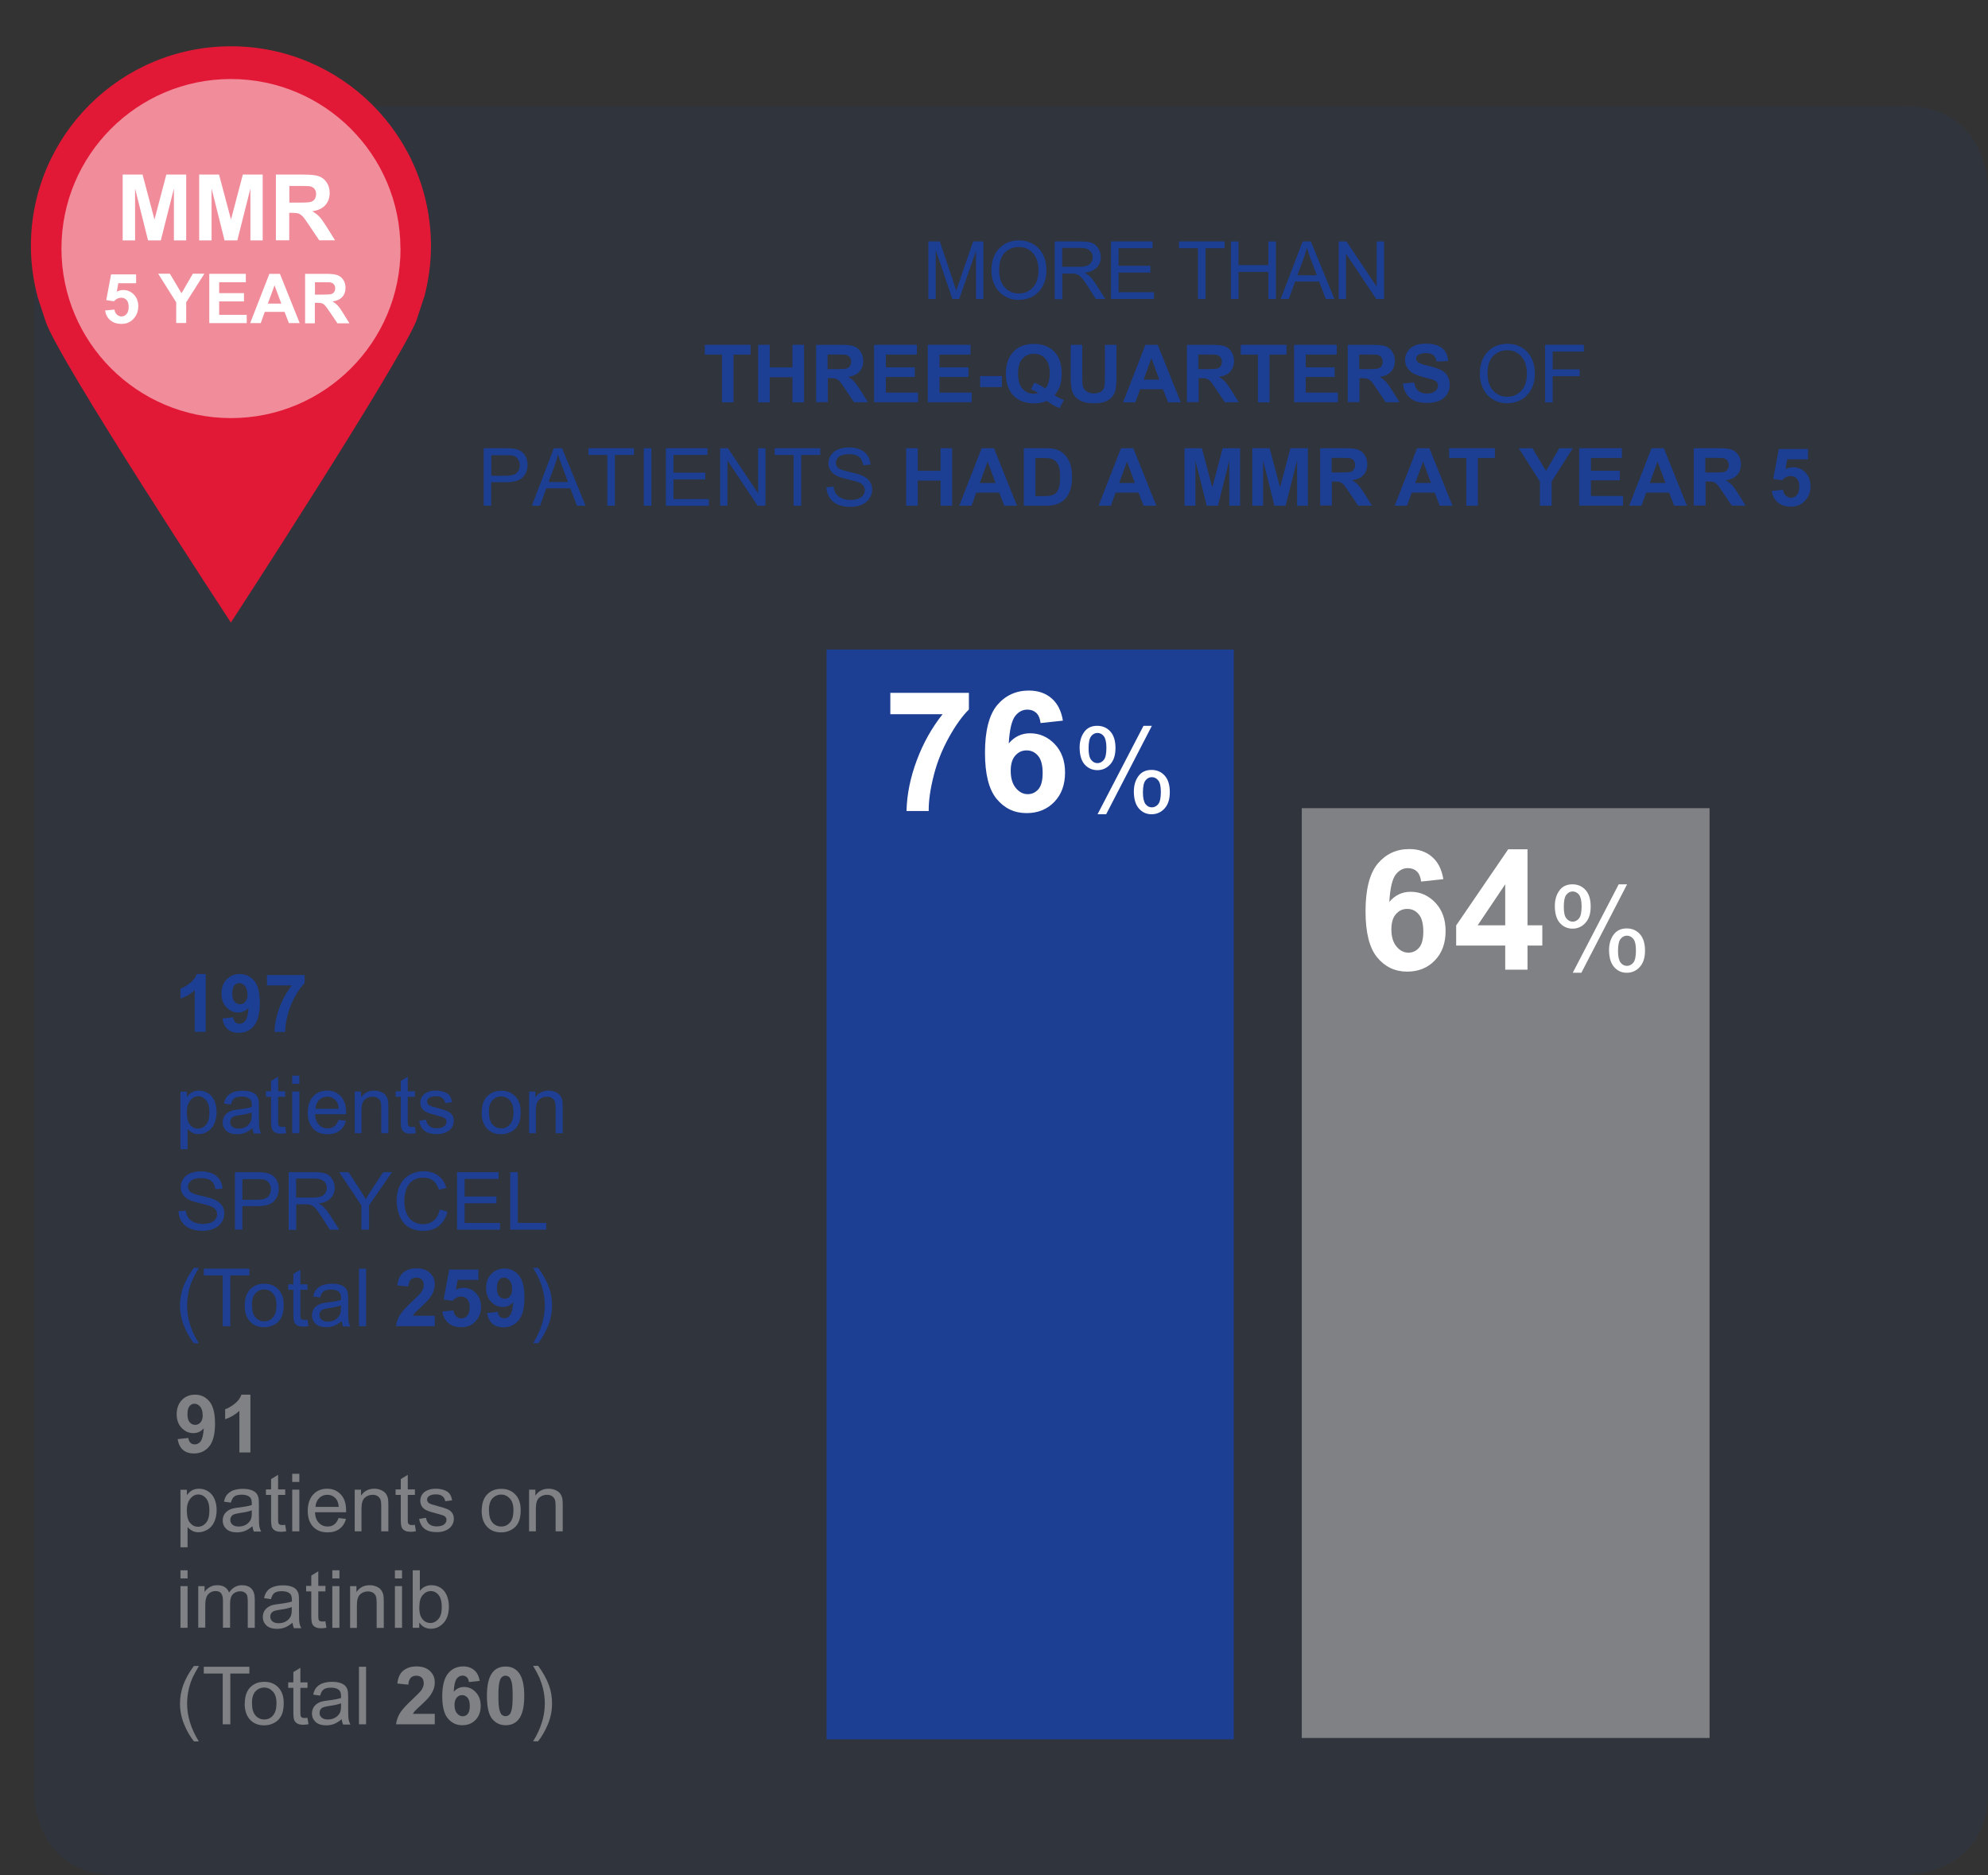 <?xml version="1.0" encoding="UTF-8"?>
<svg id="Layer_2" data-name="Layer 2" xmlns="http://www.w3.org/2000/svg" xmlns:xlink="http://www.w3.org/1999/xlink" viewBox="0 0 173.07 163.24">
  <rect x="0" y="0" width="173.07" height="163.24" fill="#333333" stroke="none"/>
  <defs>
    <style>
      .cls-1 {
        fill: none;
      }

      .cls-2 {
        clip-path: url(#clippath);
      }

      .cls-3 {
        fill: #fff;
      }

      .cls-4 {
        fill: #e21936;
      }

      .cls-5 {
        fill: #1e3f93;
      }

      .cls-6 {
        fill: #1c3f94;
      }

      .cls-7 {
        fill: #808184;
      }

      .cls-8 {
        clip-path: url(#clippath-1);
      }

      .cls-9 {
        opacity: .5;
      }

      .cls-10 {
        fill: #1c3e93;
        isolation: isolate;
        opacity: .1;
      }
    </style>
    <clipPath id="clippath">
      <rect class="cls-1" width="35.63" height="43.27"/>
    </clipPath>
    <clipPath id="clippath-1">
      <rect class="cls-1" width="35.63" height="43.27"/>
    </clipPath>
  </defs>
  <g id="Layer_1-2" data-name="Layer 1-2">
    <path class="cls-10" d="M12.11,12.24s-7.17,0-7.17,7.17l-2,5.8V156.07s0,7.17,7.17,7.17H165.9s7.17,0,7.17-7.17V16.41s0-7.17-7.17-7.17H20.25l-8.13,3h-.01Z"/>
    <path class="cls-4" d="M36.93,25.88c.37-1.42,.59-2.91,.59-4.44,0-9.62-7.8-17.41-17.41-17.41S2.69,11.81,2.69,21.43c0,1.54,.22,3.02,.59,4.44l.68,2.07c.93,3.1,16.14,26.26,16.14,26.26,0,0,14.47-22.23,16.14-26.26l.68-2.07h.01Z"/>
    <g class="cls-9">
      <g class="cls-2">
        <g class="cls-8">
          <path class="cls-3" d="M34.86,21.64c0-8.15-6.61-14.76-14.76-14.76S5.35,13.49,5.35,21.64s6.61,14.76,14.76,14.76,14.76-6.61,14.76-14.76"/>
        </g>
      </g>
    </g>
    <path class="cls-3" d="M10.68,20.93v-5.73h1.73l1.04,3.91,1.03-3.91h1.73v5.73h-1.07v-4.51l-1.14,4.51h-1.11l-1.13-4.51v4.51h-1.08Z"/>
    <path class="cls-3" d="M17.34,20.93v-5.73h1.73l1.04,3.91,1.03-3.91h1.73v5.73h-1.07v-4.51l-1.14,4.51h-1.11l-1.13-4.51v4.51h-1.08Z"/>
    <path class="cls-3" d="M24.02,20.93v-5.73h2.43c.61,0,1.06,.05,1.33,.15s.5,.29,.67,.55c.17,.26,.25,.56,.25,.9,0,.43-.13,.78-.38,1.06s-.63,.46-1.13,.53c.25,.15,.46,.31,.62,.48s.38,.48,.66,.93l.7,1.12h-1.38l-.84-1.25c-.3-.45-.5-.73-.61-.84s-.23-.2-.35-.24-.32-.06-.58-.06h-.23v2.39h-1.16Zm1.16-3.29h.86c.55,0,.9-.02,1.04-.07s.25-.13,.32-.24,.12-.26,.12-.43c0-.19-.05-.35-.15-.47s-.25-.19-.44-.22c-.09-.01-.38-.02-.84-.02h-.9v1.45h-.01Z"/>
    <path class="cls-3" d="M9.15,27.03l.82-.08c.02,.19,.09,.33,.21,.44s.25,.16,.4,.16c.17,0,.32-.07,.44-.21s.18-.35,.18-.63c0-.26-.06-.46-.18-.59-.12-.13-.27-.2-.46-.2-.24,0-.45,.1-.64,.31l-.67-.1,.42-2.24h2.18v.77h-1.55l-.13,.73c.18-.09,.37-.14,.56-.14,.37,0,.67,.13,.93,.4s.38,.61,.38,1.03c0,.35-.1,.67-.31,.95-.28,.38-.67,.57-1.16,.57-.4,0-.72-.11-.97-.32s-.4-.5-.45-.86h0Z"/>
    <path class="cls-3" d="M15.34,28.13v-1.81l-1.57-2.49h1.02l1.01,1.7,.99-1.7h1l-1.58,2.49v1.8h-.87Z"/>
    <path class="cls-3" d="M18.22,28.13v-4.29h3.18v.73h-2.32v.95h2.16v.72h-2.16v1.17h2.4v.72h-3.26Z"/>
    <path class="cls-3" d="M26.09,28.13h-.94l-.38-.98h-1.72l-.35,.98h-.92l1.67-4.29h.92s1.72,4.29,1.72,4.29Zm-1.6-1.7l-.59-1.59-.58,1.59h1.17Z"/>
    <path class="cls-3" d="M26.56,28.13v-4.29h1.83c.46,0,.79,.04,1,.12s.37,.21,.5,.41,.19,.42,.19,.68c0,.32-.09,.59-.28,.8s-.47,.34-.85,.4c.19,.11,.34,.23,.46,.36s.29,.36,.49,.7l.52,.84h-1.04l-.63-.93c-.22-.33-.38-.54-.46-.63-.08-.09-.17-.15-.26-.18s-.24-.05-.44-.05h-.18v1.79h-.87l.02-.02Zm.87-2.48h.64c.42,0,.68-.02,.78-.05s.18-.1,.24-.18,.09-.19,.09-.32c0-.14-.04-.26-.12-.35s-.19-.15-.33-.17c-.07,0-.28-.01-.63-.01h-.68v1.09h.01Z"/>
    <rect class="cls-6" x="71.96" y="56.55" width="35.45" height="94.88"/>
    <rect class="cls-7" x="113.33" y="70.36" width="35.5" height="80.95"/>
    <path class="cls-3" d="M77.51,62.18v-1.86h6.84v1.45c-.56,.55-1.14,1.35-1.72,2.39-.58,1.04-1.03,2.14-1.33,3.31s-.46,2.21-.45,3.14h-1.93c.03-1.44,.33-2.91,.89-4.41s1.31-2.84,2.25-4.02c0,0-4.55,0-4.55,0Z"/>
    <path class="cls-3" d="M92.53,62.74l-1.94,.21c-.05-.4-.17-.69-.37-.88-.2-.19-.46-.29-.78-.29-.42,0-.78,.19-1.07,.57s-.48,1.17-.55,2.37c.5-.59,1.12-.88,1.86-.88,.83,0,1.55,.32,2.15,.95,.6,.64,.89,1.46,.89,2.46,0,1.07-.31,1.92-.94,2.57-.63,.65-1.43,.97-2.41,.97-1.05,0-1.92-.41-2.6-1.23s-1.02-2.16-1.02-4.03,.35-3.29,1.06-4.14c.71-.84,1.63-1.27,2.76-1.27,.79,0,1.45,.22,1.97,.67,.52,.44,.85,1.09,.99,1.93v.02Zm-4.54,4.36c0,.65,.15,1.15,.45,1.51s.64,.53,1.03,.53,.68-.15,.93-.43c.25-.29,.37-.76,.37-1.42s-.13-1.18-.4-1.49c-.27-.32-.6-.47-1-.47s-.71,.15-.98,.45-.4,.75-.4,1.33h0Z"/>
    <path class="cls-3" d="M93.99,65.07c0-.52,.13-.97,.39-1.33,.26-.37,.64-.55,1.14-.55,.46,0,.84,.16,1.14,.49s.45,.81,.45,1.44-.15,1.09-.46,1.43-.68,.5-1.12,.5-.81-.17-1.1-.49-.44-.83-.44-1.49Zm1.56-1.26c-.22,0-.41,.1-.56,.29-.15,.19-.22,.55-.22,1.06,0,.47,.07,.8,.22,.99,.15,.19,.33,.29,.55,.29s.41-.1,.56-.29c.15-.19,.22-.54,.22-1.06,0-.47-.08-.8-.22-.99s-.34-.29-.56-.29h0Zm0,7.08l4-7.7h.73l-3.98,7.7h-.75Zm3.16-1.98c0-.53,.13-.97,.39-1.33s.64-.55,1.15-.55c.46,0,.84,.16,1.14,.49s.45,.81,.45,1.44-.15,1.09-.46,1.43c-.3,.33-.68,.5-1.13,.5s-.81-.17-1.1-.5-.44-.83-.44-1.49h0Zm1.57-1.25c-.23,0-.41,.1-.56,.29-.15,.19-.22,.55-.22,1.06,0,.46,.08,.79,.22,.99,.15,.19,.33,.29,.55,.29s.42-.1,.57-.29,.22-.55,.22-1.06c0-.47-.07-.8-.22-.99-.15-.19-.34-.29-.56-.29Z"/>
    <path class="cls-3" d="M125.66,76.54l-1.94,.21c-.05-.4-.17-.69-.37-.88-.2-.19-.46-.29-.78-.29-.42,0-.78,.19-1.07,.57s-.48,1.17-.55,2.37c.5-.59,1.12-.88,1.86-.88,.83,0,1.55,.32,2.15,.95,.6,.64,.89,1.46,.89,2.46,0,1.07-.31,1.92-.94,2.57-.63,.65-1.43,.97-2.41,.97-1.05,0-1.92-.41-2.6-1.23s-1.02-2.16-1.02-4.03,.35-3.29,1.06-4.14c.71-.84,1.62-1.27,2.75-1.27,.79,0,1.45,.22,1.97,.67,.52,.44,.85,1.09,.99,1.93v.02Zm-4.53,4.36c0,.65,.15,1.15,.45,1.51s.64,.53,1.03,.53,.68-.15,.93-.43c.25-.29,.37-.76,.37-1.42s-.13-1.18-.4-1.49c-.27-.32-.6-.47-1-.47s-.71,.15-.98,.45-.4,.75-.4,1.33h0Z"/>
    <path class="cls-3" d="M131.04,84.42v-2.1h-4.27v-1.75l4.53-6.63h1.68v6.62h1.29v1.76h-1.29v2.1s-1.94,0-1.94,0Zm0-3.86v-3.57l-2.4,3.57h2.4Z"/>
    <path class="cls-3" d="M135.36,78.87c0-.52,.13-.97,.39-1.33,.26-.37,.64-.55,1.14-.55,.46,0,.84,.16,1.14,.49,.3,.33,.45,.81,.45,1.44s-.15,1.09-.46,1.43c-.3,.33-.68,.5-1.12,.5s-.81-.17-1.1-.49c-.29-.33-.44-.83-.44-1.49h0Zm1.56-1.26c-.22,0-.41,.1-.56,.29s-.22,.55-.22,1.06c0,.47,.07,.8,.22,.99,.15,.19,.33,.29,.55,.29s.41-.1,.56-.29,.22-.54,.22-1.06c0-.47-.08-.8-.22-.99-.15-.19-.34-.29-.56-.29h0Zm0,7.08l4-7.7h.73l-3.98,7.7h-.75Zm3.16-1.98c0-.53,.13-.97,.39-1.33s.64-.55,1.15-.55c.46,0,.84,.16,1.14,.49s.45,.81,.45,1.44-.15,1.09-.46,1.43c-.3,.33-.68,.5-1.13,.5s-.81-.17-1.1-.5c-.29-.33-.44-.83-.44-1.49h0Zm1.56-1.25c-.23,0-.41,.1-.56,.29s-.22,.55-.22,1.06c0,.46,.08,.79,.22,.99,.15,.19,.33,.29,.55,.29s.42-.1,.57-.29c.15-.19,.22-.55,.22-1.06,0-.47-.07-.8-.22-.99-.15-.19-.34-.29-.56-.29h0Z"/>
    <path class="cls-6" d="M80.82,26.03v-5.01h1l1.19,3.55c.11,.33,.19,.58,.24,.74,.06-.18,.15-.45,.27-.8l1.2-3.49h.89v5.01h-.64v-4.19l-1.46,4.19h-.6l-1.45-4.27v4.27h-.64Z"/>
    <path class="cls-6" d="M86.31,23.59c0-.83,.22-1.48,.67-1.95,.45-.47,1.02-.71,1.73-.71,.46,0,.88,.11,1.25,.33s.66,.53,.85,.92c.2,.4,.29,.84,.29,1.35s-.1,.96-.31,1.36-.5,.7-.87,.91c-.38,.21-.78,.31-1.22,.31-.47,0-.89-.11-1.26-.34s-.65-.54-.84-.93-.29-.81-.29-1.25Zm.68,.01c0,.6,.16,1.08,.49,1.43,.33,.35,.73,.52,1.22,.52s.91-.18,1.23-.53,.48-.85,.48-1.49c0-.41-.07-.76-.21-1.07-.14-.3-.34-.54-.61-.71-.27-.17-.56-.25-.89-.25-.47,0-.87,.16-1.21,.48s-.51,.86-.51,1.61h0Z"/>
    <path class="cls-6" d="M91.82,26.03v-5.01h2.22c.45,0,.79,.04,1.02,.13,.23,.09,.42,.25,.56,.48s.21,.48,.21,.76c0,.36-.12,.66-.35,.9-.23,.24-.58,.4-1.07,.46,.18,.08,.31,.17,.4,.25,.19,.18,.38,.4,.55,.67l.87,1.36h-.83l-.66-1.04c-.19-.3-.35-.53-.48-.69-.13-.16-.24-.27-.34-.33s-.2-.11-.3-.13c-.08-.02-.2-.02-.37-.02h-.77v2.23h-.66s0-.02,0-.02Zm.66-2.8h1.42c.3,0,.54-.03,.71-.09s.3-.16,.39-.3,.13-.29,.13-.45c0-.24-.09-.43-.26-.58-.17-.15-.44-.23-.81-.23h-1.59v1.66h.01Z"/>
    <path class="cls-6" d="M96.72,26.03v-5.01h3.62v.59h-2.96v1.53h2.77v.59h-2.77v1.71h3.08v.59s-3.74,0-3.74,0Z"/>
    <path class="cls-6" d="M104.29,26.03v-4.42h-1.65v-.59h3.97v.59h-1.66v4.42s-.66,0-.66,0Z"/>
    <path class="cls-6" d="M107.16,26.03v-5.01h.66v2.06h2.6v-2.06h.66v5.01h-.66v-2.36h-2.6v2.36h-.66Z"/>
    <path class="cls-6" d="M111.49,26.03l1.92-5.01h.71l2.05,5.01h-.75l-.58-1.52h-2.09l-.55,1.52h-.71Zm1.45-2.06h1.7l-.52-1.39c-.16-.42-.28-.77-.36-1.04-.06,.32-.15,.64-.27,.96,0,0-.55,1.47-.55,1.47Z"/>
    <path class="cls-6" d="M116.54,26.03v-5.01h.68l2.63,3.93v-3.93h.64v5.01h-.68l-2.63-3.94v3.94h-.64Z"/>
    <path class="cls-6" d="M62.85,35.03v-4.16h-1.49v-.85h3.98v.85h-1.48v4.16h-1.01Z"/>
    <path class="cls-6" d="M66,35.03v-5.01h1.01v1.97h1.98v-1.97h1.01v5.01h-1.01v-2.19h-1.98v2.19h-1.01Z"/>
    <path class="cls-6" d="M71.05,35.03v-5.01h2.13c.54,0,.92,.04,1.17,.13,.24,.09,.44,.25,.58,.48,.15,.23,.22,.49,.22,.79,0,.38-.11,.69-.33,.93-.22,.25-.55,.4-.99,.46,.22,.13,.4,.27,.54,.42s.33,.42,.58,.81l.61,.98h-1.21l-.73-1.09c-.26-.39-.44-.64-.53-.74-.1-.1-.2-.17-.3-.21-.11-.04-.28-.06-.51-.06h-.21v2.09h-1.01v.02h0Zm1-2.89h.75c.49,0,.79-.02,.91-.06s.21-.11,.28-.21,.1-.23,.1-.38c0-.17-.04-.3-.13-.41-.09-.1-.22-.17-.38-.2-.08-.01-.33-.02-.74-.02h-.79v1.27h0Z"/>
    <path class="cls-6" d="M76.1,35.03v-5.01h3.72v.85h-2.7v1.11h2.52v.84h-2.52v1.36h2.8v.84h-3.82Z"/>
    <path class="cls-6" d="M80.77,35.03v-5.01h3.72v.85h-2.7v1.11h2.52v.84h-2.52v1.36h2.8v.84h-3.82Z"/>
    <path class="cls-6" d="M85.33,33.7v-.96h1.89v.96h-1.89Z"/>
    <path class="cls-6" d="M91.81,34.4c.25,.18,.52,.32,.81,.42l-.37,.71c-.15-.05-.3-.11-.45-.19-.03-.02-.26-.16-.67-.44-.33,.14-.69,.22-1.09,.22-.77,0-1.37-.23-1.81-.68-.44-.45-.66-1.09-.66-1.91s.22-1.45,.66-1.91,1.03-.68,1.78-.68,1.33,.23,1.77,.68c.44,.45,.65,1.09,.65,1.91,0,.43-.06,.81-.18,1.14-.09,.25-.24,.49-.44,.73Zm-.81-.57c.13-.15,.23-.34,.29-.55,.06-.22,.1-.46,.1-.75,0-.58-.13-1.01-.38-1.3-.25-.29-.59-.43-1-.43s-.75,.14-1,.43c-.26,.29-.38,.72-.38,1.3s.13,1.02,.38,1.31c.26,.29,.58,.44,.97,.44,.15,0,.28-.02,.41-.07-.21-.13-.41-.24-.63-.31l.28-.58c.33,.11,.65,.28,.95,.51h0Z"/>
    <path class="cls-6" d="M93.21,30.02h1.01v2.71c0,.43,.01,.71,.04,.84,.04,.21,.15,.37,.31,.49,.16,.12,.39,.19,.67,.19s.5-.06,.65-.18,.23-.26,.26-.43c.03-.17,.04-.45,.04-.85v-2.77h1.01v2.63c0,.6-.03,1.03-.08,1.27s-.16,.46-.3,.63c-.15,.17-.34,.31-.59,.41s-.57,.15-.96,.15c-.48,0-.84-.06-1.09-.17-.25-.11-.44-.25-.59-.43-.14-.18-.24-.36-.28-.56-.07-.29-.1-.71-.1-1.27v-2.67h0Z"/>
    <path class="cls-6" d="M102.79,35.03h-1.1l-.44-1.14h-2l-.41,1.14h-1.07l1.95-5.01h1.07l2.01,5.01h0Zm-1.86-1.98l-.69-1.86-.68,1.86h1.37Z"/>
    <path class="cls-6" d="M103.33,35.03v-5.01h2.13c.54,0,.92,.04,1.17,.13,.24,.09,.44,.25,.58,.48,.15,.23,.22,.49,.22,.79,0,.38-.11,.69-.33,.93-.22,.25-.55,.4-.99,.46,.22,.13,.4,.27,.54,.42s.33,.42,.58,.81l.61,.98h-1.21l-.73-1.09c-.26-.39-.44-.64-.53-.74-.1-.1-.2-.17-.3-.21-.11-.04-.28-.06-.51-.06h-.21v2.09h-1.01v.02h0Zm1-2.89h.75c.49,0,.79-.02,.91-.06s.21-.11,.28-.21,.1-.23,.1-.38c0-.17-.04-.3-.13-.41-.09-.1-.22-.17-.38-.2-.08-.01-.33-.02-.74-.02h-.79v1.27h0Z"/>
    <path class="cls-6" d="M109.51,35.03v-4.16h-1.49v-.85h3.98v.85h-1.48v4.16h-1.01Z"/>
    <path class="cls-6" d="M112.66,35.03v-5.01h3.71v.85h-2.7v1.11h2.52v.84h-2.52v1.36h2.8v.84h-3.81Z"/>
    <path class="cls-6" d="M117.33,35.03v-5.01h2.13c.54,0,.92,.04,1.17,.13,.24,.09,.44,.25,.58,.48,.15,.23,.22,.49,.22,.79,0,.38-.11,.69-.33,.93-.22,.25-.55,.4-.99,.46,.22,.13,.4,.27,.54,.42s.33,.42,.58,.81l.61,.98h-1.21l-.73-1.09c-.26-.39-.44-.64-.53-.74-.1-.1-.2-.17-.3-.21-.11-.04-.28-.06-.51-.06h-.21v2.09h-1.01v.02h0Zm1-2.89h.75c.49,0,.79-.02,.91-.06s.21-.11,.28-.21,.1-.23,.1-.38c0-.17-.04-.3-.13-.41-.09-.1-.22-.17-.38-.2-.08-.01-.33-.02-.74-.02h-.79v1.27h0Z"/>
    <path class="cls-6" d="M122.13,33.4l.98-.1c.06,.33,.18,.57,.36,.73,.18,.15,.43,.23,.73,.23,.33,0,.57-.07,.74-.21s.25-.3,.25-.48c0-.12-.04-.22-.1-.3-.07-.08-.19-.16-.36-.22-.12-.04-.39-.11-.81-.22-.54-.13-.92-.3-1.14-.5-.31-.28-.46-.61-.46-1.01,0-.26,.07-.49,.22-.72,.14-.22,.35-.39,.62-.51s.6-.17,.99-.17c.63,0,1.1,.14,1.42,.41,.32,.28,.48,.64,.5,1.1l-1.01,.04c-.04-.26-.14-.44-.28-.56-.14-.11-.36-.17-.64-.17s-.52,.06-.69,.18c-.11,.08-.16,.18-.16,.31,0,.12,.05,.22,.15,.3,.13,.11,.44,.22,.93,.33s.86,.24,1.09,.36c.24,.12,.42,.29,.55,.51,.13,.22,.2,.48,.2,.8,0,.29-.08,.56-.24,.81-.16,.25-.39,.44-.68,.56-.29,.12-.66,.18-1.09,.18-.63,0-1.12-.15-1.46-.44-.34-.29-.54-.72-.61-1.28,0,0,0,.04,0,.04Z"/>
    <path class="cls-6" d="M128.83,32.59c0-.83,.22-1.48,.67-1.95,.45-.47,1.02-.71,1.73-.71,.46,0,.88,.11,1.25,.33s.65,.53,.85,.92c.2,.4,.29,.84,.29,1.35s-.1,.96-.31,1.36-.5,.7-.87,.91c-.38,.21-.78,.31-1.22,.31-.47,0-.89-.11-1.26-.34s-.65-.54-.84-.93-.29-.81-.29-1.25h0Zm.68,0c0,.6,.16,1.08,.49,1.43s.73,.52,1.22,.52,.91-.18,1.23-.53c.32-.35,.48-.85,.48-1.49,0-.41-.07-.76-.21-1.07-.14-.3-.34-.54-.61-.71-.26-.17-.56-.25-.89-.25-.47,0-.87,.16-1.21,.48-.34,.32-.51,.86-.51,1.61h.01Z"/>
    <path class="cls-6" d="M134.51,35.03v-5.01h3.38v.59h-2.72v1.55h2.35v.59h-2.35v2.28h-.66Z"/>
    <path class="cls-6" d="M42.11,44.03v-5.01h1.89c.33,0,.59,.02,.76,.05,.25,.04,.45,.12,.62,.23,.17,.12,.3,.28,.4,.48s.15,.44,.15,.68c0,.43-.14,.79-.41,1.08s-.76,.44-1.47,.44h-1.29v2.04h-.65Zm.66-2.61h1.3c.43,0,.73-.08,.91-.24s.27-.38,.27-.67c0-.21-.05-.39-.16-.54s-.25-.25-.42-.3c-.11-.03-.32-.04-.62-.04h-1.28s0,1.79,0,1.79Z"/>
    <path class="cls-6" d="M46.3,44.03l1.92-5.01h.71l2.05,5.01h-.75l-.58-1.52h-2.09l-.55,1.52s-.71,0-.71,0Zm1.45-2.06h1.7l-.52-1.39c-.16-.42-.28-.77-.36-1.04-.06,.32-.15,.64-.27,.96l-.55,1.47Z"/>
    <path class="cls-6" d="M52.87,44.03v-4.42h-1.65v-.59h3.97v.59h-1.66v4.42h-.66Z"/>
    <path class="cls-6" d="M56.05,44.03v-5.01h.66v5.01h-.66Z"/>
    <path class="cls-6" d="M57.97,44.03v-5.01h3.62v.59h-2.96v1.54h2.77v.59h-2.77v1.71h3.08v.59h-3.74Z"/>
    <path class="cls-6" d="M62.69,44.03v-5.01h.68l2.63,3.93v-3.93h.64v5.01h-.68l-2.63-3.94v3.94h-.64Z"/>
    <path class="cls-6" d="M69.09,44.03v-4.42h-1.65v-.59h3.97v.59h-1.66v4.42s-.66,0-.66,0Z"/>
    <path class="cls-6" d="M71.94,42.42l.63-.05c.03,.25,.1,.46,.21,.62s.28,.29,.5,.39c.23,.1,.48,.15,.77,.15,.25,0,.48-.04,.67-.11,.19-.08,.34-.18,.43-.31s.14-.27,.14-.43-.04-.29-.14-.41c-.09-.12-.24-.22-.45-.3-.13-.05-.43-.13-.89-.24s-.78-.21-.97-.31c-.24-.12-.42-.28-.54-.47-.12-.19-.18-.39-.18-.62,0-.25,.07-.49,.22-.71s.35-.39,.63-.5,.58-.17,.92-.17c.37,0,.7,.06,.98,.18,.28,.12,.5,.3,.66,.53,.15,.23,.23,.5,.25,.79l-.64,.05c-.03-.32-.15-.56-.35-.72s-.49-.24-.87-.24-.69,.07-.88,.22c-.18,.15-.27,.32-.27,.53,0,.18,.06,.33,.19,.44,.13,.12,.46,.24,1,.36s.91,.23,1.11,.32c.29,.13,.51,.3,.65,.51s.21,.44,.21,.71-.08,.52-.23,.75c-.15,.24-.37,.42-.66,.55s-.61,.2-.96,.2c-.45,0-.83-.07-1.14-.2s-.55-.33-.72-.6c-.17-.27-.27-.57-.28-.9h0Z"/>
    <path class="cls-6" d="M78.89,44.03v-5.01h1.01v1.97h1.98v-1.97h1.01v5.01h-1.01v-2.19h-1.98v2.19h-1.01Z"/>
    <path class="cls-6" d="M88.53,44.03h-1.1l-.44-1.14h-2l-.41,1.14h-1.07l1.95-5.01h1.07l2.01,5.01h0Zm-1.86-1.98l-.69-1.86-.68,1.86h1.37Z"/>
    <path class="cls-6" d="M89.13,39.02h1.85c.42,0,.73,.03,.95,.1,.29,.09,.55,.24,.76,.46,.21,.22,.37,.49,.48,.81s.16,.71,.16,1.18c0,.41-.05,.77-.15,1.07-.12,.36-.3,.66-.54,.88-.18,.17-.41,.3-.71,.4-.22,.07-.52,.11-.9,.11h-1.9v-5.01Zm1.01,.85v3.32h.76c.28,0,.49-.02,.61-.05,.16-.04,.3-.11,.41-.21s.2-.26,.27-.48,.1-.53,.1-.92-.03-.68-.1-.89-.16-.37-.29-.48c-.12-.12-.28-.2-.47-.24-.14-.03-.42-.05-.83-.05,0,0-.46,0-.46,0Z"/>
    <path class="cls-6" d="M100.66,44.03h-1.1l-.44-1.14h-2l-.41,1.14h-1.07l1.95-5.01h1.07l2.01,5.01h0Zm-1.86-1.98l-.69-1.86-.68,1.86h1.37Z"/>
    <path class="cls-6" d="M103.12,44.03v-5.01h1.51l.91,3.42,.9-3.42h1.52v5.01h-.94v-3.94l-.99,3.94h-.97l-.99-3.94v3.94h-.95Z"/>
    <path class="cls-6" d="M109.02,44.03v-5.01h1.51l.91,3.42,.9-3.42h1.52v5.01h-.94v-3.94l-1,3.94h-.97l-.99-3.94v3.94h-.94Z"/>
    <path class="cls-6" d="M114.93,44.03v-5.01h2.13c.54,0,.92,.04,1.17,.13,.24,.09,.44,.25,.58,.48,.15,.23,.22,.49,.22,.79,0,.38-.11,.69-.33,.93-.22,.25-.55,.4-.99,.46,.22,.13,.4,.27,.54,.42s.33,.42,.58,.81l.61,.98h-1.21l-.73-1.09c-.26-.39-.44-.64-.53-.74s-.2-.17-.3-.21c-.11-.04-.28-.06-.51-.06h-.21v2.09h-1.01v.02h0Zm1-2.89h.75c.49,0,.79-.02,.91-.06s.21-.11,.28-.21,.1-.23,.1-.38c0-.17-.04-.3-.13-.41s-.22-.17-.38-.2c-.08,0-.33-.02-.74-.02h-.79v1.27h0Z"/>
    <path class="cls-6" d="M126.44,44.03h-1.1l-.44-1.14h-2l-.41,1.14h-1.07l1.95-5.01h1.07l2.01,5.01h0Zm-1.86-1.98l-.69-1.86-.68,1.86h1.37Z"/>
    <path class="cls-6" d="M127.65,44.03v-4.16h-1.49v-.85h3.98v.85h-1.48v4.16h-1.01Z"/>
    <path class="cls-6" d="M134.06,44.03v-2.11l-1.84-2.9h1.19l1.18,1.98,1.16-1.98h1.17l-1.84,2.91v2.1s-1.02,0-1.02,0Z"/>
    <path class="cls-6" d="M137.48,44.03v-5.01h3.72v.85h-2.7v1.11h2.52v.84h-2.52v1.36h2.8v.84h-3.82Z"/>
    <path class="cls-6" d="M146.85,44.03h-1.1l-.44-1.14h-2l-.41,1.14h-1.07l1.95-5.01h1.07l2.01,5.01h0Zm-1.86-1.98l-.69-1.86-.68,1.86h1.37Z"/>
    <path class="cls-6" d="M147.46,44.03v-5.01h2.13c.54,0,.92,.04,1.17,.13,.24,.09,.44,.25,.58,.48,.15,.23,.22,.49,.22,.79,0,.38-.11,.69-.33,.93-.22,.25-.55,.4-.99,.46,.22,.13,.4,.27,.54,.42s.33,.42,.58,.81l.61,.98h-1.21l-.73-1.09c-.26-.39-.44-.64-.53-.74s-.2-.17-.3-.21c-.11-.04-.28-.06-.51-.06h-.21v2.09h-1.01v.02h0Zm1-2.89h.75c.49,0,.79-.02,.91-.06,.12-.04,.21-.11,.28-.21s.1-.23,.1-.38c0-.17-.04-.3-.13-.41s-.22-.17-.38-.2c-.08,0-.33-.02-.74-.02h-.79v1.27h0Z"/>
    <path class="cls-6" d="M154.26,42.74l.96-.1c.03,.22,.11,.39,.24,.51,.13,.13,.29,.19,.46,.19,.2,0,.37-.08,.51-.24s.21-.41,.21-.74c0-.31-.07-.54-.21-.69-.14-.15-.32-.23-.54-.23-.28,0-.52,.12-.74,.37l-.78-.11,.49-2.61h2.54v.9h-1.81l-.15,.85c.21-.11,.43-.16,.66-.16,.43,0,.79,.16,1.08,.46,.3,.31,.44,.71,.44,1.21,0,.41-.12,.78-.36,1.1-.33,.44-.78,.66-1.36,.66-.46,0-.84-.12-1.13-.37-.29-.25-.47-.58-.52-1h0Z"/>
  </g>
  <g>
    <path class="cls-7" d="M15.47,125.29l.93-.1c.02,.19,.08,.33,.18,.42,.1,.09,.22,.14,.38,.14,.2,0,.37-.09,.51-.27,.14-.18,.23-.56,.27-1.13-.24,.28-.54,.42-.91,.42-.39,0-.73-.15-1.02-.46-.29-.3-.43-.7-.43-1.19s.15-.92,.45-1.23c.3-.31,.69-.47,1.15-.47,.51,0,.93,.2,1.25,.59,.33,.39,.49,1.04,.49,1.94s-.17,1.58-.51,1.98c-.34,.41-.78,.61-1.33,.61-.39,0-.71-.1-.95-.31-.24-.21-.4-.52-.46-.94Zm2.17-2.1c0-.31-.07-.55-.21-.72-.14-.17-.31-.26-.49-.26s-.33,.07-.44,.21c-.12,.14-.18,.37-.18,.69s.06,.56,.19,.71c.13,.15,.29,.23,.48,.23s.34-.07,.47-.22c.13-.15,.19-.36,.19-.64Z"/>
    <path class="cls-7" d="M21.8,126.45h-.96v-3.62c-.35,.33-.76,.57-1.24,.73v-.87c.25-.08,.52-.24,.82-.47,.29-.23,.5-.5,.6-.8h.78v5.03Z"/>
  </g>
  <path class="cls-5" d="M15.71,100.06v-5.02h.56v.47c.13-.18,.28-.32,.45-.42,.17-.09,.37-.14,.6-.14,.31,0,.58,.08,.82,.24,.24,.16,.42,.38,.54,.67s.18,.61,.18,.96c0,.37-.07,.71-.2,1-.13,.3-.33,.52-.58,.68s-.52,.24-.8,.24c-.21,0-.39-.04-.55-.13s-.3-.2-.4-.33v1.77h-.62Zm.56-3.17c0,.47,.09,.81,.28,1.04,.19,.22,.42,.33,.69,.33s.51-.12,.7-.35c.2-.23,.29-.59,.29-1.08s-.1-.81-.29-1.04-.42-.35-.68-.35-.49,.12-.7,.37c-.2,.24-.3,.6-.3,1.07h0Z"/>
  <path class="cls-5" d="M21.97,98.22c-.23,.19-.45,.33-.66,.41s-.44,.12-.68,.12c-.4,0-.71-.1-.92-.29-.21-.2-.32-.44-.32-.75,0-.18,.04-.34,.12-.49s.19-.26,.32-.35,.28-.16,.44-.2c.12-.03,.3-.06,.55-.09,.5-.06,.86-.13,1.1-.21v-.16c0-.25-.06-.43-.17-.53-.16-.14-.39-.21-.7-.21-.29,0-.5,.05-.64,.15s-.24,.28-.31,.54l-.6-.08c.05-.26,.14-.47,.27-.62,.12-.16,.31-.28,.54-.37,.24-.08,.51-.13,.82-.13s.56,.04,.76,.11c.19,.07,.34,.16,.43,.28,.09,.11,.16,.25,.19,.42,.02,.1,.03,.29,.03,.57v.82c0,.57,.01,.93,.04,1.09,.03,.15,.08,.3,.16,.44h-.64c-.06-.13-.1-.28-.12-.45v-.02h-.01Zm-.06-1.37c-.22,.09-.56,.17-1.01,.23-.25,.04-.43,.08-.54,.12s-.19,.11-.24,.2c-.06,.09-.08,.19-.08,.29,0,.16,.06,.3,.19,.41s.31,.16,.54,.16,.45-.05,.63-.16c.18-.1,.32-.25,.41-.43,.07-.14,.1-.34,.1-.62v-.2Z"/>
  <path class="cls-5" d="M24.83,98.11l.09,.54c-.17,.04-.33,.05-.46,.05-.22,0-.4-.04-.52-.11s-.21-.16-.26-.28c-.05-.11-.08-.36-.08-.73v-2.09h-.45v-.48h.45v-.9l.61-.37v1.27h.62v.48h-.62v2.12c0,.18,.01,.29,.03,.34s.06,.09,.11,.12,.12,.04,.21,.04c.07,0,.16,0,.27-.02,0,0,0,.02,0,.02Z"/>
  <path class="cls-5" d="M25.44,94.36v-.71h.62v.71h-.62Zm0,4.3v-3.63h.62v3.63h-.62Z"/>
  <path class="cls-5" d="M29.48,97.5l.64,.08c-.1,.37-.29,.66-.56,.86-.27,.21-.62,.31-1.04,.31-.53,0-.95-.16-1.26-.49-.31-.33-.47-.79-.47-1.38s.16-1.08,.47-1.42,.72-.51,1.22-.51,.88,.17,1.19,.5c.31,.33,.46,.8,.46,1.39v.16h-2.71c.02,.4,.13,.7,.34,.92s.46,.32,.76,.32c.23,0,.42-.06,.58-.18s.29-.31,.38-.57h0Zm-2.02-.97h2.03c-.03-.31-.1-.53-.23-.69-.2-.24-.45-.36-.76-.36-.28,0-.52,.09-.71,.28s-.3,.44-.32,.76h-.01Z"/>
  <path class="cls-5" d="M30.88,98.66v-3.63h.55v.52c.27-.4,.65-.6,1.15-.6,.22,0,.42,.04,.6,.12s.32,.18,.41,.31,.16,.28,.19,.45c.02,.11,.03,.31,.03,.6v2.23h-.62v-2.21c0-.25-.02-.44-.07-.56-.05-.12-.13-.22-.25-.3-.12-.07-.26-.11-.43-.11-.26,0-.49,.08-.68,.25s-.29,.48-.29,.95v1.98s-.59,0-.59,0Z"/>
  <path class="cls-5" d="M36.12,98.11l.09,.54c-.17,.04-.33,.05-.46,.05-.22,0-.4-.04-.52-.11s-.21-.16-.26-.28c-.05-.11-.08-.36-.08-.73v-2.09h-.45v-.48h.45v-.9l.61-.37v1.27h.62v.48h-.62v2.12c0,.18,0,.29,.03,.34s.06,.09,.11,.12,.12,.04,.21,.04c.07,0,.16,0,.27-.02v.02Z"/>
  <path class="cls-5" d="M36.48,97.58l.61-.1c.03,.24,.13,.43,.29,.56s.37,.19,.65,.19,.49-.06,.63-.17,.21-.25,.21-.4c0-.14-.06-.25-.18-.33-.08-.05-.29-.12-.63-.21-.45-.11-.76-.21-.94-.3-.17-.08-.31-.2-.4-.34-.09-.15-.13-.31-.13-.49,0-.16,.04-.31,.11-.45s.17-.25,.3-.34c.1-.07,.23-.13,.39-.18,.17-.05,.34-.07,.53-.07,.29,0,.54,.04,.75,.12,.22,.08,.38,.19,.48,.33s.17,.33,.21,.56l-.6,.08c-.03-.19-.11-.33-.24-.44s-.32-.16-.55-.16c-.28,0-.48,.05-.61,.14s-.18,.2-.18,.33c0,.08,.03,.15,.08,.22,.05,.07,.13,.12,.24,.16,.06,.02,.24,.08,.54,.16,.43,.12,.74,.21,.91,.29,.17,.07,.31,.18,.41,.32s.15,.32,.15,.53-.06,.4-.18,.58-.29,.32-.52,.42-.48,.15-.77,.15c-.47,0-.83-.1-1.08-.29s-.41-.49-.47-.87h0Z"/>
  <path class="cls-5" d="M41.94,96.85c0-.67,.19-1.17,.56-1.49,.31-.27,.69-.4,1.14-.4,.5,0,.91,.16,1.22,.49,.32,.33,.47,.78,.47,1.36,0,.47-.07,.83-.21,1.1s-.34,.48-.61,.62-.56,.22-.88,.22c-.51,0-.92-.16-1.23-.49s-.47-.8-.47-1.41h0Zm.63,0c0,.46,.1,.81,.3,1.04s.46,.35,.77,.35,.56-.12,.76-.35c.2-.23,.3-.59,.3-1.06s-.1-.79-.31-1.02c-.2-.23-.46-.35-.76-.35s-.56,.12-.77,.35-.3,.58-.3,1.04c0,0,0,0,.01,0Z"/>
  <path class="cls-5" d="M46.06,98.66v-3.63h.55v.52c.27-.4,.65-.6,1.15-.6,.22,0,.42,.04,.6,.12s.32,.18,.41,.31,.16,.28,.19,.45c.02,.11,.03,.31,.03,.6v2.23h-.62v-2.21c0-.25-.02-.44-.07-.56-.05-.12-.13-.22-.25-.3-.12-.07-.26-.11-.43-.11-.26,0-.49,.08-.68,.25s-.29,.48-.29,.95v1.98s-.59,0-.59,0Z"/>
  <path class="cls-5" d="M15.56,105.45l.62-.05c.03,.25,.1,.46,.21,.62,.11,.16,.28,.29,.5,.39,.23,.1,.48,.15,.77,.15,.25,0,.48-.04,.67-.11s.34-.18,.43-.31,.14-.27,.14-.43-.05-.29-.14-.41-.24-.22-.45-.3c-.13-.05-.43-.13-.89-.24s-.78-.21-.97-.31c-.24-.13-.42-.28-.54-.47s-.18-.39-.18-.62c0-.25,.07-.49,.21-.71,.14-.22,.35-.39,.63-.5,.28-.11,.58-.17,.92-.17,.37,0,.7,.06,.98,.18,.28,.12,.5,.3,.65,.53,.15,.23,.24,.5,.25,.79l-.63,.05c-.04-.32-.15-.56-.35-.72s-.49-.24-.87-.24-.69,.07-.88,.22c-.18,.15-.28,.32-.28,.53,0,.18,.07,.33,.2,.44,.13,.12,.46,.24,1,.36s.91,.23,1.11,.32c.29,.13,.51,.3,.65,.51s.21,.44,.21,.71-.08,.52-.23,.75c-.15,.24-.37,.42-.66,.55-.29,.13-.61,.2-.96,.2-.45,0-.83-.07-1.14-.2s-.55-.33-.72-.6-.27-.57-.28-.9h.02Z"/>
  <path class="cls-5" d="M20.45,107.06v-5.01h1.89c.33,0,.59,.02,.76,.05,.25,.04,.45,.12,.62,.23s.3,.28,.4,.48,.15,.44,.15,.68c0,.43-.14,.79-.41,1.08s-.76,.44-1.47,.44h-1.29v2.04h-.65Zm.66-2.61h1.29c.43,0,.73-.08,.91-.24s.27-.38,.27-.67c0-.21-.05-.39-.16-.54s-.25-.25-.42-.3c-.11-.03-.32-.04-.62-.04h-1.28v1.79h.01Z"/>
  <path class="cls-5" d="M25.13,107.06v-5.01h2.22c.45,0,.79,.04,1.02,.13s.42,.25,.56,.48,.21,.48,.21,.76c0,.36-.12,.66-.35,.9s-.59,.4-1.07,.46c.18,.08,.31,.17,.4,.25,.19,.18,.38,.4,.55,.67l.87,1.36h-.83l-.66-1.04c-.19-.3-.35-.53-.48-.69-.12-.16-.24-.27-.34-.33-.1-.06-.2-.11-.3-.13-.08-.02-.2-.02-.37-.02h-.77v2.23h-.66s0-.02,0-.02Zm.66-2.8h1.43c.3,0,.54-.03,.71-.09,.17-.06,.3-.16,.39-.3s.13-.29,.13-.45c0-.24-.09-.43-.26-.58s-.44-.23-.82-.23h-1.59v1.66h.01Z"/>
  <path class="cls-5" d="M31.46,107.06v-2.12l-1.93-2.89h.81l.99,1.51c.18,.28,.35,.56,.51,.85,.15-.26,.33-.56,.55-.89l.97-1.47h.77l-2,2.89v2.12h-.67Z"/>
  <path class="cls-5" d="M38.3,105.31l.66,.17c-.14,.54-.39,.96-.75,1.25s-.8,.43-1.33,.43-.98-.11-1.32-.33-.6-.54-.77-.96-.26-.86-.26-1.34c0-.52,.1-.98,.3-1.37s.48-.68,.85-.89c.37-.2,.77-.3,1.21-.3,.5,0,.92,.13,1.26,.38s.58,.61,.71,1.08l-.65,.15c-.12-.36-.29-.63-.51-.8s-.5-.25-.83-.25c-.38,0-.71,.09-.97,.28s-.44,.43-.54,.74c-.1,.31-.16,.63-.16,.96,0,.43,.06,.8,.19,1.12,.12,.32,.32,.56,.58,.71s.55,.24,.85,.24c.37,0,.69-.11,.94-.32,.26-.21,.43-.53,.52-.95h.02Z"/>
  <path class="cls-5" d="M39.79,107.06v-5.01h3.62v.59h-2.96v1.53h2.77v.59h-2.77v1.71h3.08v.59h-3.74Z"/>
  <path class="cls-5" d="M44.42,107.06v-5.01h.66v4.42h2.47v.59s-3.13,0-3.13,0Z"/>
  <path class="cls-5" d="M16.88,116.94c-.34-.43-.63-.93-.86-1.5-.23-.57-.35-1.17-.35-1.78,0-.54,.09-1.06,.26-1.56,.21-.58,.52-1.15,.95-1.72h.44c-.28,.47-.46,.81-.55,1.02-.14,.31-.25,.64-.33,.98-.1,.43-.15,.85-.15,1.29,0,1.1,.34,2.19,1.02,3.28h-.43Z"/>
  <path class="cls-5" d="M19.39,115.46v-4.42h-1.65v-.59h3.97v.59h-1.66v4.42h-.66Z"/>
  <path class="cls-5" d="M21.31,113.65c0-.67,.19-1.17,.56-1.49,.31-.27,.69-.4,1.14-.4,.5,0,.91,.16,1.22,.49,.32,.33,.47,.78,.47,1.36,0,.47-.07,.83-.21,1.1s-.34,.48-.61,.62-.56,.22-.88,.22c-.51,0-.92-.16-1.23-.49s-.47-.8-.47-1.41h.01Zm.63,0c0,.46,.1,.81,.3,1.04,.2,.23,.46,.35,.77,.35s.56-.12,.76-.35c.2-.23,.3-.59,.3-1.06s-.1-.79-.31-1.02c-.2-.23-.46-.35-.76-.35s-.56,.12-.77,.35-.3,.58-.3,1.04c0,0,.01,0,.01,0Z"/>
  <path class="cls-5" d="M26.77,114.91l.09,.54c-.17,.04-.33,.05-.46,.05-.22,0-.4-.04-.52-.11s-.21-.16-.26-.28c-.05-.11-.08-.36-.08-.73v-2.09h-.45v-.48h.45v-.9l.61-.37v1.27h.62v.48h-.62v2.12c0,.18,.01,.29,.03,.34s.06,.09,.11,.12,.12,.04,.21,.04c.07,0,.16,0,.27-.02,0,0,0,.02,0,.02Z"/>
  <path class="cls-5" d="M29.74,115.02c-.23,.19-.45,.33-.66,.41s-.44,.12-.68,.12c-.4,0-.71-.1-.92-.29-.21-.2-.32-.44-.32-.75,0-.18,.04-.34,.12-.49s.19-.26,.32-.35,.28-.16,.44-.2c.12-.03,.3-.06,.55-.09,.5-.06,.86-.13,1.1-.21v-.16c0-.25-.06-.43-.17-.53-.16-.14-.39-.21-.7-.21-.29,0-.5,.05-.64,.15s-.24,.28-.31,.54l-.6-.08c.05-.26,.14-.47,.27-.62,.12-.16,.31-.28,.54-.37,.24-.08,.51-.13,.82-.13s.56,.04,.76,.11c.19,.07,.34,.16,.43,.28,.09,.11,.16,.25,.19,.42,.02,.1,.03,.29,.03,.57v.82c0,.57,.01,.93,.04,1.09,.03,.15,.08,.3,.16,.44h-.64c-.06-.13-.1-.28-.12-.45v-.02h-.01Zm-.06-1.37c-.22,.09-.56,.17-1.01,.23-.25,.04-.43,.08-.54,.12s-.19,.11-.24,.2c-.06,.09-.08,.19-.08,.29,0,.16,.06,.3,.19,.41s.31,.16,.54,.16,.45-.05,.63-.16c.18-.1,.32-.25,.41-.43,.07-.14,.1-.34,.1-.62v-.2Z"/>
  <path class="cls-5" d="M31.25,115.46v-5.01h.62v5.01h-.62Z"/>
  <path class="cls-5" d="M37.85,114.57v.89h-3.37c.04-.34,.15-.66,.33-.96,.18-.3,.54-.7,1.08-1.2,.43-.4,.7-.68,.8-.82,.13-.2,.2-.39,.2-.59,0-.21-.06-.38-.17-.49-.12-.11-.27-.17-.48-.17s-.36,.06-.48,.18-.19,.32-.21,.6l-.96-.1c.06-.53,.24-.91,.54-1.14s.68-.35,1.13-.35c.5,0,.88,.13,1.17,.4s.42,.6,.42,.99c0,.23-.04,.44-.12,.64-.08,.2-.21,.42-.38,.64-.12,.15-.33,.36-.63,.64s-.5,.46-.58,.55-.15,.18-.2,.27h1.91s0,.02,0,.02Z"/>
  <path class="cls-5" d="M38.51,114.18l.96-.1c.03,.22,.11,.39,.24,.51,.13,.13,.29,.19,.46,.19,.2,0,.37-.08,.51-.24,.14-.16,.21-.41,.21-.74,0-.31-.07-.54-.21-.69s-.32-.23-.54-.23c-.28,0-.52,.12-.74,.37l-.78-.11,.49-2.61h2.54v.9h-1.81l-.15,.85c.21-.11,.43-.16,.66-.16,.43,0,.79,.15,1.08,.46,.3,.31,.45,.71,.45,1.21,0,.41-.12,.78-.36,1.1-.33,.44-.78,.66-1.36,.66-.46,0-.84-.12-1.13-.37s-.47-.58-.52-1Z"/>
  <path class="cls-5" d="M42.41,114.31l.93-.1c.02,.19,.08,.33,.18,.42s.22,.14,.38,.14c.2,0,.37-.09,.51-.27s.23-.56,.27-1.13c-.24,.28-.54,.42-.91,.42-.39,0-.73-.15-1.02-.46-.29-.3-.43-.7-.43-1.19s.15-.92,.45-1.23c.3-.31,.69-.47,1.15-.47,.51,0,.93,.2,1.25,.59,.33,.39,.49,1.04,.49,1.94s-.17,1.58-.51,1.98c-.34,.41-.78,.61-1.33,.61-.39,0-.71-.1-.95-.31s-.4-.52-.46-.94Zm2.17-2.1c0-.31-.07-.55-.21-.72s-.31-.26-.49-.26-.33,.07-.44,.21c-.12,.14-.18,.37-.18,.69s.06,.56,.19,.71c.13,.15,.29,.23,.48,.23s.34-.07,.47-.22,.19-.36,.19-.64h0Z"/>
  <path class="cls-5" d="M46.85,116.94h-.44c.68-1.09,1.02-2.19,1.02-3.28,0-.43-.05-.85-.15-1.27-.08-.34-.19-.67-.32-.98-.09-.21-.27-.55-.55-1.03h.44c.43,.57,.74,1.15,.95,1.72,.18,.5,.26,1.02,.26,1.56,0,.62-.12,1.21-.35,1.78-.24,.57-.52,1.08-.86,1.5Z"/>
  <g>
    <path class="cls-6" d="M17.91,89.83h-.96v-3.62c-.35,.33-.76,.57-1.24,.73v-.87c.25-.08,.52-.24,.82-.47,.29-.23,.5-.5,.6-.8h.78v5.03Z"/>
    <path class="cls-6" d="M19.37,88.67l.93-.1c.02,.19,.08,.33,.18,.42,.1,.09,.22,.14,.38,.14,.2,0,.37-.09,.51-.27,.14-.18,.23-.56,.27-1.13-.24,.28-.54,.42-.91,.42-.39,0-.73-.15-1.02-.46-.29-.3-.43-.7-.43-1.19s.15-.92,.45-1.23c.3-.31,.69-.47,1.15-.47,.51,0,.93,.2,1.25,.59,.33,.39,.49,1.04,.49,1.94s-.17,1.58-.51,1.98c-.34,.41-.78,.61-1.33,.61-.39,0-.71-.1-.95-.31-.24-.21-.4-.52-.46-.93Zm2.17-2.1c0-.31-.07-.55-.21-.72-.14-.17-.31-.26-.49-.26s-.33,.07-.44,.21c-.12,.14-.18,.37-.18,.69s.06,.56,.19,.71,.29,.23,.48,.23,.34-.07,.47-.22c.13-.15,.19-.36,.19-.64Z"/>
    <path class="cls-6" d="M23.24,85.78v-.89h3.28v.7c-.27,.27-.55,.65-.83,1.15s-.49,1.03-.64,1.59c-.15,.56-.22,1.06-.22,1.51h-.93c.02-.69,.16-1.4,.43-2.12,.27-.72,.63-1.36,1.08-1.93h-2.18Z"/>
  </g>
  <path class="cls-7" d="M15.71,134.72v-5.02h.56v.47c.13-.18,.28-.32,.45-.42,.17-.09,.37-.14,.6-.14,.31,0,.58,.08,.82,.24s.42,.38,.54,.67,.18,.61,.18,.96c0,.37-.07,.71-.2,1-.13,.3-.33,.53-.58,.68s-.52,.24-.8,.24c-.21,0-.39-.04-.55-.13-.16-.09-.3-.2-.4-.33v1.77h-.62Zm.56-3.17c0,.47,.09,.81,.28,1.04,.19,.22,.42,.33,.69,.33s.51-.12,.7-.35c.2-.23,.29-.59,.29-1.08s-.1-.81-.29-1.04-.42-.34-.68-.34-.49,.12-.7,.37c-.2,.25-.3,.6-.3,1.07h0Z"/>
  <path class="cls-7" d="M21.97,132.88c-.23,.19-.45,.33-.66,.41s-.44,.12-.68,.12c-.4,0-.71-.1-.92-.29-.21-.2-.32-.44-.32-.75,0-.18,.04-.34,.12-.49,.08-.15,.19-.26,.32-.35s.28-.16,.44-.2c.12-.03,.3-.06,.55-.09,.5-.06,.86-.13,1.1-.21v-.16c0-.25-.06-.43-.17-.53-.16-.14-.39-.21-.7-.21-.29,0-.5,.05-.64,.15-.14,.1-.24,.28-.31,.54l-.6-.08c.05-.26,.14-.47,.27-.62s.31-.28,.54-.37c.24-.08,.51-.13,.82-.13s.56,.04,.76,.11c.19,.07,.34,.17,.43,.28s.16,.25,.19,.42c.02,.1,.03,.29,.03,.57v.82c0,.57,.01,.93,.04,1.08s.08,.3,.16,.44h-.64c-.06-.13-.1-.28-.12-.45h-.01Zm-.05-1.39c-.22,.09-.56,.17-1.01,.23-.25,.04-.43,.08-.54,.12-.1,.04-.19,.11-.24,.2-.06,.09-.08,.19-.08,.29,0,.16,.06,.3,.19,.41s.31,.16,.54,.16,.45-.05,.63-.16c.18-.1,.32-.25,.41-.42,.07-.14,.1-.34,.1-.62v-.21h0Z"/>
  <path class="cls-7" d="M24.83,132.77l.09,.54c-.17,.04-.33,.05-.46,.05-.22,0-.4-.04-.52-.11s-.21-.16-.26-.28c-.05-.11-.08-.36-.08-.73v-2.09h-.45v-.48h.45v-.9l.61-.37v1.27h.62v.48h-.62v2.12c0,.17,.01,.29,.03,.34s.06,.09,.11,.12c.05,.03,.12,.04,.21,.04,.07,0,.16,0,.27-.02,0,0,0,.02,0,.02Z"/>
  <path class="cls-7" d="M25.44,129.02v-.71h.62v.71h-.62Zm0,4.3v-3.63h.62v3.63h-.62Z"/>
  <path class="cls-7" d="M29.48,132.16l.64,.08c-.1,.37-.29,.66-.56,.86-.27,.21-.62,.31-1.04,.31-.53,0-.95-.16-1.26-.49s-.47-.79-.47-1.38,.16-1.08,.47-1.42,.72-.51,1.22-.51,.88,.17,1.19,.5c.31,.33,.46,.79,.46,1.39v.16h-2.71c.02,.4,.13,.7,.34,.92s.46,.32,.76,.32c.23,0,.42-.06,.58-.18s.29-.31,.38-.57h0Zm-2.02-.97h2.03c-.03-.31-.1-.53-.23-.69-.2-.24-.45-.36-.76-.36-.28,0-.52,.09-.71,.28-.19,.19-.3,.44-.32,.76h-.01Z"/>
  <path class="cls-7" d="M30.88,133.32v-3.63h.55v.52c.27-.4,.65-.6,1.15-.6,.22,0,.42,.04,.6,.12s.32,.18,.41,.31,.16,.28,.19,.45c.02,.11,.03,.31,.03,.6v2.23h-.62v-2.21c0-.25-.02-.44-.07-.56s-.13-.22-.25-.3-.26-.11-.43-.11c-.26,0-.49,.08-.68,.25s-.29,.48-.29,.95v1.98h-.59Z"/>
  <path class="cls-7" d="M36.12,132.77l.09,.54c-.17,.04-.33,.05-.46,.05-.22,0-.4-.04-.52-.11s-.21-.16-.26-.28c-.05-.11-.08-.36-.08-.73v-2.09h-.45v-.48h.45v-.9l.61-.37v1.27h.62v.48h-.62v2.12c0,.17,0,.29,.03,.34s.06,.09,.11,.12,.12,.04,.21,.04c.07,0,.16,0,.27-.02v.02Z"/>
  <path class="cls-7" d="M36.48,132.24l.61-.1c.03,.24,.13,.43,.29,.56s.37,.19,.65,.19,.49-.06,.63-.17,.21-.25,.21-.4c0-.14-.06-.25-.18-.33-.08-.05-.29-.12-.63-.21-.45-.11-.76-.21-.94-.3-.17-.08-.31-.2-.4-.34-.09-.15-.13-.31-.13-.49,0-.16,.04-.31,.11-.45s.17-.25,.3-.34c.1-.07,.23-.13,.39-.18,.17-.05,.34-.07,.53-.07,.29,0,.54,.04,.75,.12,.22,.08,.38,.19,.48,.33s.17,.33,.21,.56l-.6,.08c-.03-.19-.11-.33-.24-.44-.13-.1-.32-.16-.55-.16-.28,0-.48,.05-.61,.14-.12,.09-.18,.2-.18,.33,0,.08,.03,.15,.08,.21,.05,.07,.13,.12,.24,.16,.06,.02,.24,.08,.54,.16,.43,.12,.74,.21,.91,.29,.17,.07,.31,.18,.41,.32,.1,.14,.15,.32,.15,.53s-.06,.4-.18,.58c-.12,.18-.29,.32-.52,.42-.23,.1-.48,.15-.77,.15-.47,0-.83-.1-1.08-.29-.25-.2-.41-.49-.47-.87h0Z"/>
  <path class="cls-7" d="M41.94,131.51c0-.67,.19-1.17,.56-1.49,.31-.27,.69-.4,1.14-.4,.5,0,.91,.16,1.22,.49,.32,.33,.47,.78,.47,1.36,0,.47-.07,.83-.21,1.1s-.34,.48-.61,.62c-.27,.15-.56,.22-.88,.22-.51,0-.92-.16-1.23-.49s-.47-.8-.47-1.41h0Zm.63,0c0,.46,.1,.81,.3,1.04s.46,.35,.77,.35,.56-.12,.76-.35c.2-.23,.3-.59,.3-1.06s-.1-.79-.31-1.02-.46-.35-.76-.35-.56,.12-.77,.34c-.2,.23-.3,.58-.3,1.04h.01Z"/>
  <path class="cls-7" d="M46.06,133.32v-3.63h.55v.52c.27-.4,.65-.6,1.15-.6,.22,0,.42,.04,.6,.12s.32,.18,.41,.31,.16,.28,.19,.45c.02,.11,.03,.31,.03,.6v2.23h-.62v-2.21c0-.25-.02-.44-.07-.56s-.13-.22-.25-.3-.26-.11-.43-.11c-.26,0-.49,.08-.68,.25s-.29,.48-.29,.95v1.98h-.59Z"/>
  <path class="cls-7" d="M15.71,137.42v-.71h.62v.71h-.62Zm0,4.3v-3.63h.62v3.63h-.62Z"/>
  <path class="cls-7" d="M17.26,141.72v-3.63h.55v.51c.11-.18,.27-.32,.46-.43,.19-.11,.4-.16,.65-.16,.27,0,.49,.06,.66,.17s.29,.27,.36,.47c.29-.42,.66-.64,1.12-.64,.36,0,.64,.1,.83,.3s.29,.51,.29,.92v2.49h-.61v-2.29c0-.25-.02-.42-.06-.53s-.11-.2-.22-.26c-.1-.07-.23-.1-.37-.1-.25,0-.47,.08-.64,.25s-.25,.44-.25,.81v2.11h-.62v-2.36c0-.27-.05-.48-.15-.62s-.26-.21-.49-.21c-.17,0-.33,.04-.48,.14-.15,.09-.25,.22-.32,.4s-.1,.43-.1,.76v1.88h-.62v.02h.01Z"/>
  <path class="cls-7" d="M25.46,141.28c-.23,.19-.45,.33-.66,.41s-.44,.12-.68,.12c-.4,0-.71-.1-.92-.29-.21-.2-.32-.44-.32-.75,0-.18,.04-.34,.12-.49,.08-.15,.19-.26,.32-.35s.28-.16,.44-.2c.12-.03,.3-.06,.55-.09,.5-.06,.86-.13,1.1-.21v-.16c0-.25-.06-.43-.17-.53-.16-.14-.39-.21-.7-.21-.29,0-.5,.05-.64,.15s-.24,.28-.31,.54l-.6-.08c.05-.26,.14-.46,.27-.62,.12-.16,.31-.28,.54-.37,.24-.08,.51-.13,.82-.13s.56,.04,.76,.11c.19,.07,.34,.16,.43,.28,.09,.11,.16,.25,.19,.42,.02,.11,.03,.29,.03,.57v.82c0,.57,.01,.93,.04,1.09,.03,.15,.08,.3,.16,.44h-.64c-.06-.13-.1-.28-.12-.45v-.02h-.01Zm-.06-1.37c-.22,.09-.56,.17-1.01,.23-.25,.04-.43,.08-.54,.12-.1,.05-.19,.11-.24,.2-.06,.09-.08,.19-.08,.29,0,.16,.06,.3,.19,.41s.31,.16,.54,.16,.45-.05,.63-.16c.18-.1,.32-.25,.41-.43,.07-.14,.1-.34,.1-.62v-.2Z"/>
  <path class="cls-7" d="M28.33,141.17l.09,.54c-.17,.04-.33,.05-.46,.05-.22,0-.4-.04-.52-.11s-.21-.16-.26-.28-.08-.36-.08-.73v-2.09h-.45v-.48h.45v-.9l.61-.37v1.27h.62v.48h-.62v2.12c0,.18,.01,.29,.03,.34s.06,.09,.11,.12c.05,.03,.12,.04,.21,.04,.07,0,.16,0,.27-.02,0,0,0,.02,0,.02Z"/>
  <path class="cls-7" d="M28.93,137.42v-.71h.62v.71h-.62Zm0,4.3v-3.63h.62v3.63h-.62Z"/>
  <path class="cls-7" d="M30.48,141.72v-3.63h.55v.52c.27-.4,.65-.6,1.15-.6,.22,0,.42,.04,.6,.12s.32,.18,.41,.31,.16,.28,.19,.46c.02,.11,.03,.31,.03,.6v2.23h-.62v-2.21c0-.25-.02-.44-.07-.56s-.13-.22-.25-.3c-.12-.07-.26-.11-.43-.11-.26,0-.49,.08-.68,.25s-.29,.48-.29,.95v1.98h-.59Z"/>
  <path class="cls-7" d="M34.38,137.42v-.71h.62v.71h-.62Zm0,4.3v-3.63h.62v3.63h-.62Z"/>
  <path class="cls-7" d="M36.5,141.72h-.57v-5.01h.62v1.79c.26-.33,.59-.49,1-.49,.22,0,.43,.04,.63,.13s.36,.22,.49,.38,.23,.36,.3,.59,.11,.48,.11,.74c0,.62-.15,1.1-.46,1.44-.31,.34-.68,.51-1.11,.51s-.76-.18-1.01-.54v.46h0Zm0-1.84c0,.44,.06,.75,.18,.94,.19,.32,.46,.48,.79,.48,.27,0,.5-.12,.7-.35,.2-.23,.29-.58,.29-1.04s-.09-.82-.28-1.05-.42-.34-.68-.34-.5,.12-.7,.35c-.2,.23-.29,.57-.29,1.01h-.01Z"/>
  <path class="cls-7" d="M16.88,151.6c-.34-.43-.63-.93-.86-1.5-.23-.57-.35-1.17-.35-1.78,0-.54,.09-1.06,.26-1.56,.21-.58,.52-1.15,.95-1.72h.44c-.28,.47-.46,.81-.55,1.01-.14,.31-.25,.64-.33,.98-.1,.43-.15,.85-.15,1.29,0,1.1,.34,2.19,1.02,3.29h-.43Z"/>
  <path class="cls-7" d="M19.39,150.12v-4.42h-1.65v-.59h3.97v.59h-1.66v4.42h-.66Z"/>
  <path class="cls-7" d="M21.31,148.31c0-.67,.19-1.17,.56-1.49,.31-.27,.69-.4,1.14-.4,.5,0,.91,.16,1.22,.49,.32,.33,.47,.78,.47,1.36,0,.47-.07,.83-.21,1.1s-.34,.48-.61,.62c-.27,.15-.56,.22-.88,.22-.51,0-.92-.16-1.23-.49s-.47-.8-.47-1.41h.01Zm.63,0c0,.46,.1,.81,.3,1.04s.46,.35,.77,.35,.56-.12,.76-.35c.2-.23,.3-.59,.3-1.06s-.1-.79-.31-1.02-.46-.35-.76-.35-.56,.12-.77,.34c-.2,.23-.3,.58-.3,1.04h.01Z"/>
  <path class="cls-7" d="M26.77,149.57l.09,.54c-.17,.04-.33,.05-.46,.05-.22,0-.4-.04-.52-.11s-.21-.16-.26-.28c-.05-.11-.08-.36-.08-.73v-2.09h-.45v-.48h.45v-.9l.61-.37v1.27h.62v.48h-.62v2.12c0,.17,.01,.29,.03,.34s.06,.09,.11,.12c.05,.03,.12,.04,.21,.04,.07,0,.16,0,.27-.02,0,0,0,.02,0,.02Z"/>
  <path class="cls-7" d="M29.74,149.68c-.23,.19-.45,.33-.66,.41s-.44,.12-.68,.12c-.4,0-.71-.1-.92-.29-.21-.2-.32-.44-.32-.75,0-.18,.04-.34,.12-.49,.08-.15,.19-.26,.32-.35s.28-.16,.44-.2c.12-.03,.3-.06,.55-.09,.5-.06,.86-.13,1.1-.21v-.16c0-.25-.06-.43-.17-.53-.16-.14-.39-.21-.7-.21-.29,0-.5,.05-.64,.15-.14,.1-.24,.28-.31,.54l-.6-.08c.05-.26,.14-.47,.27-.62s.31-.28,.54-.37c.24-.08,.51-.13,.82-.13s.56,.04,.76,.11c.19,.07,.34,.17,.43,.28s.16,.25,.19,.42c.02,.1,.03,.29,.03,.57v.82c0,.57,.01,.93,.04,1.08s.08,.3,.16,.44h-.64c-.06-.13-.1-.28-.12-.45h-.01Zm-.05-1.39c-.22,.09-.56,.17-1.01,.23-.25,.04-.43,.08-.54,.12-.1,.04-.19,.11-.24,.2-.06,.09-.08,.19-.08,.29,0,.16,.06,.3,.19,.41s.31,.16,.54,.16,.45-.05,.63-.16c.18-.1,.32-.25,.41-.42,.07-.14,.1-.34,.1-.62v-.21h0Z"/>
  <path class="cls-7" d="M31.25,150.12v-5.01h.62v5.01h-.62Z"/>
  <path class="cls-7" d="M37.85,149.23v.89h-3.37c.04-.34,.15-.66,.33-.96s.54-.7,1.08-1.2c.43-.4,.7-.68,.8-.82,.13-.2,.2-.39,.2-.59,0-.21-.06-.38-.17-.49-.12-.11-.27-.17-.48-.17s-.36,.06-.48,.18-.19,.32-.21,.6l-.96-.1c.06-.53,.24-.91,.54-1.14s.68-.35,1.13-.35c.5,0,.88,.13,1.17,.4s.42,.6,.42,.99c0,.23-.04,.44-.12,.64s-.21,.42-.38,.64c-.12,.15-.33,.36-.63,.64s-.5,.46-.58,.55-.15,.18-.2,.27h1.91v.02h0Z"/>
  <path class="cls-7" d="M41.75,146.34l-.93,.1c-.02-.19-.08-.33-.18-.42s-.22-.14-.37-.14c-.2,0-.37,.09-.51,.27-.14,.18-.23,.56-.26,1.14,.24-.28,.54-.42,.89-.42,.4,0,.75,.15,1.03,.46,.29,.31,.43,.7,.43,1.18,0,.51-.15,.92-.45,1.23s-.69,.46-1.16,.46c-.51,0-.92-.2-1.25-.59s-.49-1.04-.49-1.93,.17-1.58,.51-1.99,.78-.61,1.32-.61c.38,0,.7,.11,.95,.32s.41,.52,.48,.93h0Zm-2.18,2.11c0,.31,.07,.55,.22,.72,.14,.17,.31,.25,.49,.25s.33-.07,.44-.21c.12-.14,.18-.37,.18-.68s-.06-.56-.19-.72c-.13-.15-.29-.23-.48-.23s-.34,.07-.47,.22-.19,.36-.19,.64h0Z"/>
  <path class="cls-7" d="M44.01,145.09c.49,0,.86,.17,1.14,.52,.33,.41,.49,1.09,.49,2.04s-.16,1.63-.49,2.04c-.27,.34-.65,.51-1.13,.51s-.88-.19-1.18-.56c-.3-.38-.45-1.04-.45-2s.16-1.62,.49-2.04c.27-.34,.65-.51,1.13-.51Zm0,.8c-.12,0-.22,.04-.31,.11s-.16,.21-.21,.4c-.07,.25-.1,.67-.1,1.25s.03,.99,.09,1.21,.13,.37,.22,.44,.19,.11,.31,.11,.22-.04,.31-.11,.16-.21,.21-.4c.07-.25,.1-.66,.1-1.25s-.03-.99-.09-1.21-.13-.37-.22-.44-.19-.11-.31-.11Z"/>
  <path class="cls-7" d="M46.85,151.6h-.44c.68-1.09,1.02-2.19,1.02-3.29,0-.43-.05-.85-.15-1.27-.08-.34-.19-.67-.32-.98-.09-.21-.27-.55-.55-1.03h.44c.43,.57,.74,1.15,.95,1.72,.18,.5,.26,1.02,.26,1.56,0,.62-.12,1.21-.35,1.78-.24,.57-.52,1.08-.86,1.5h0Z"/>
</svg>